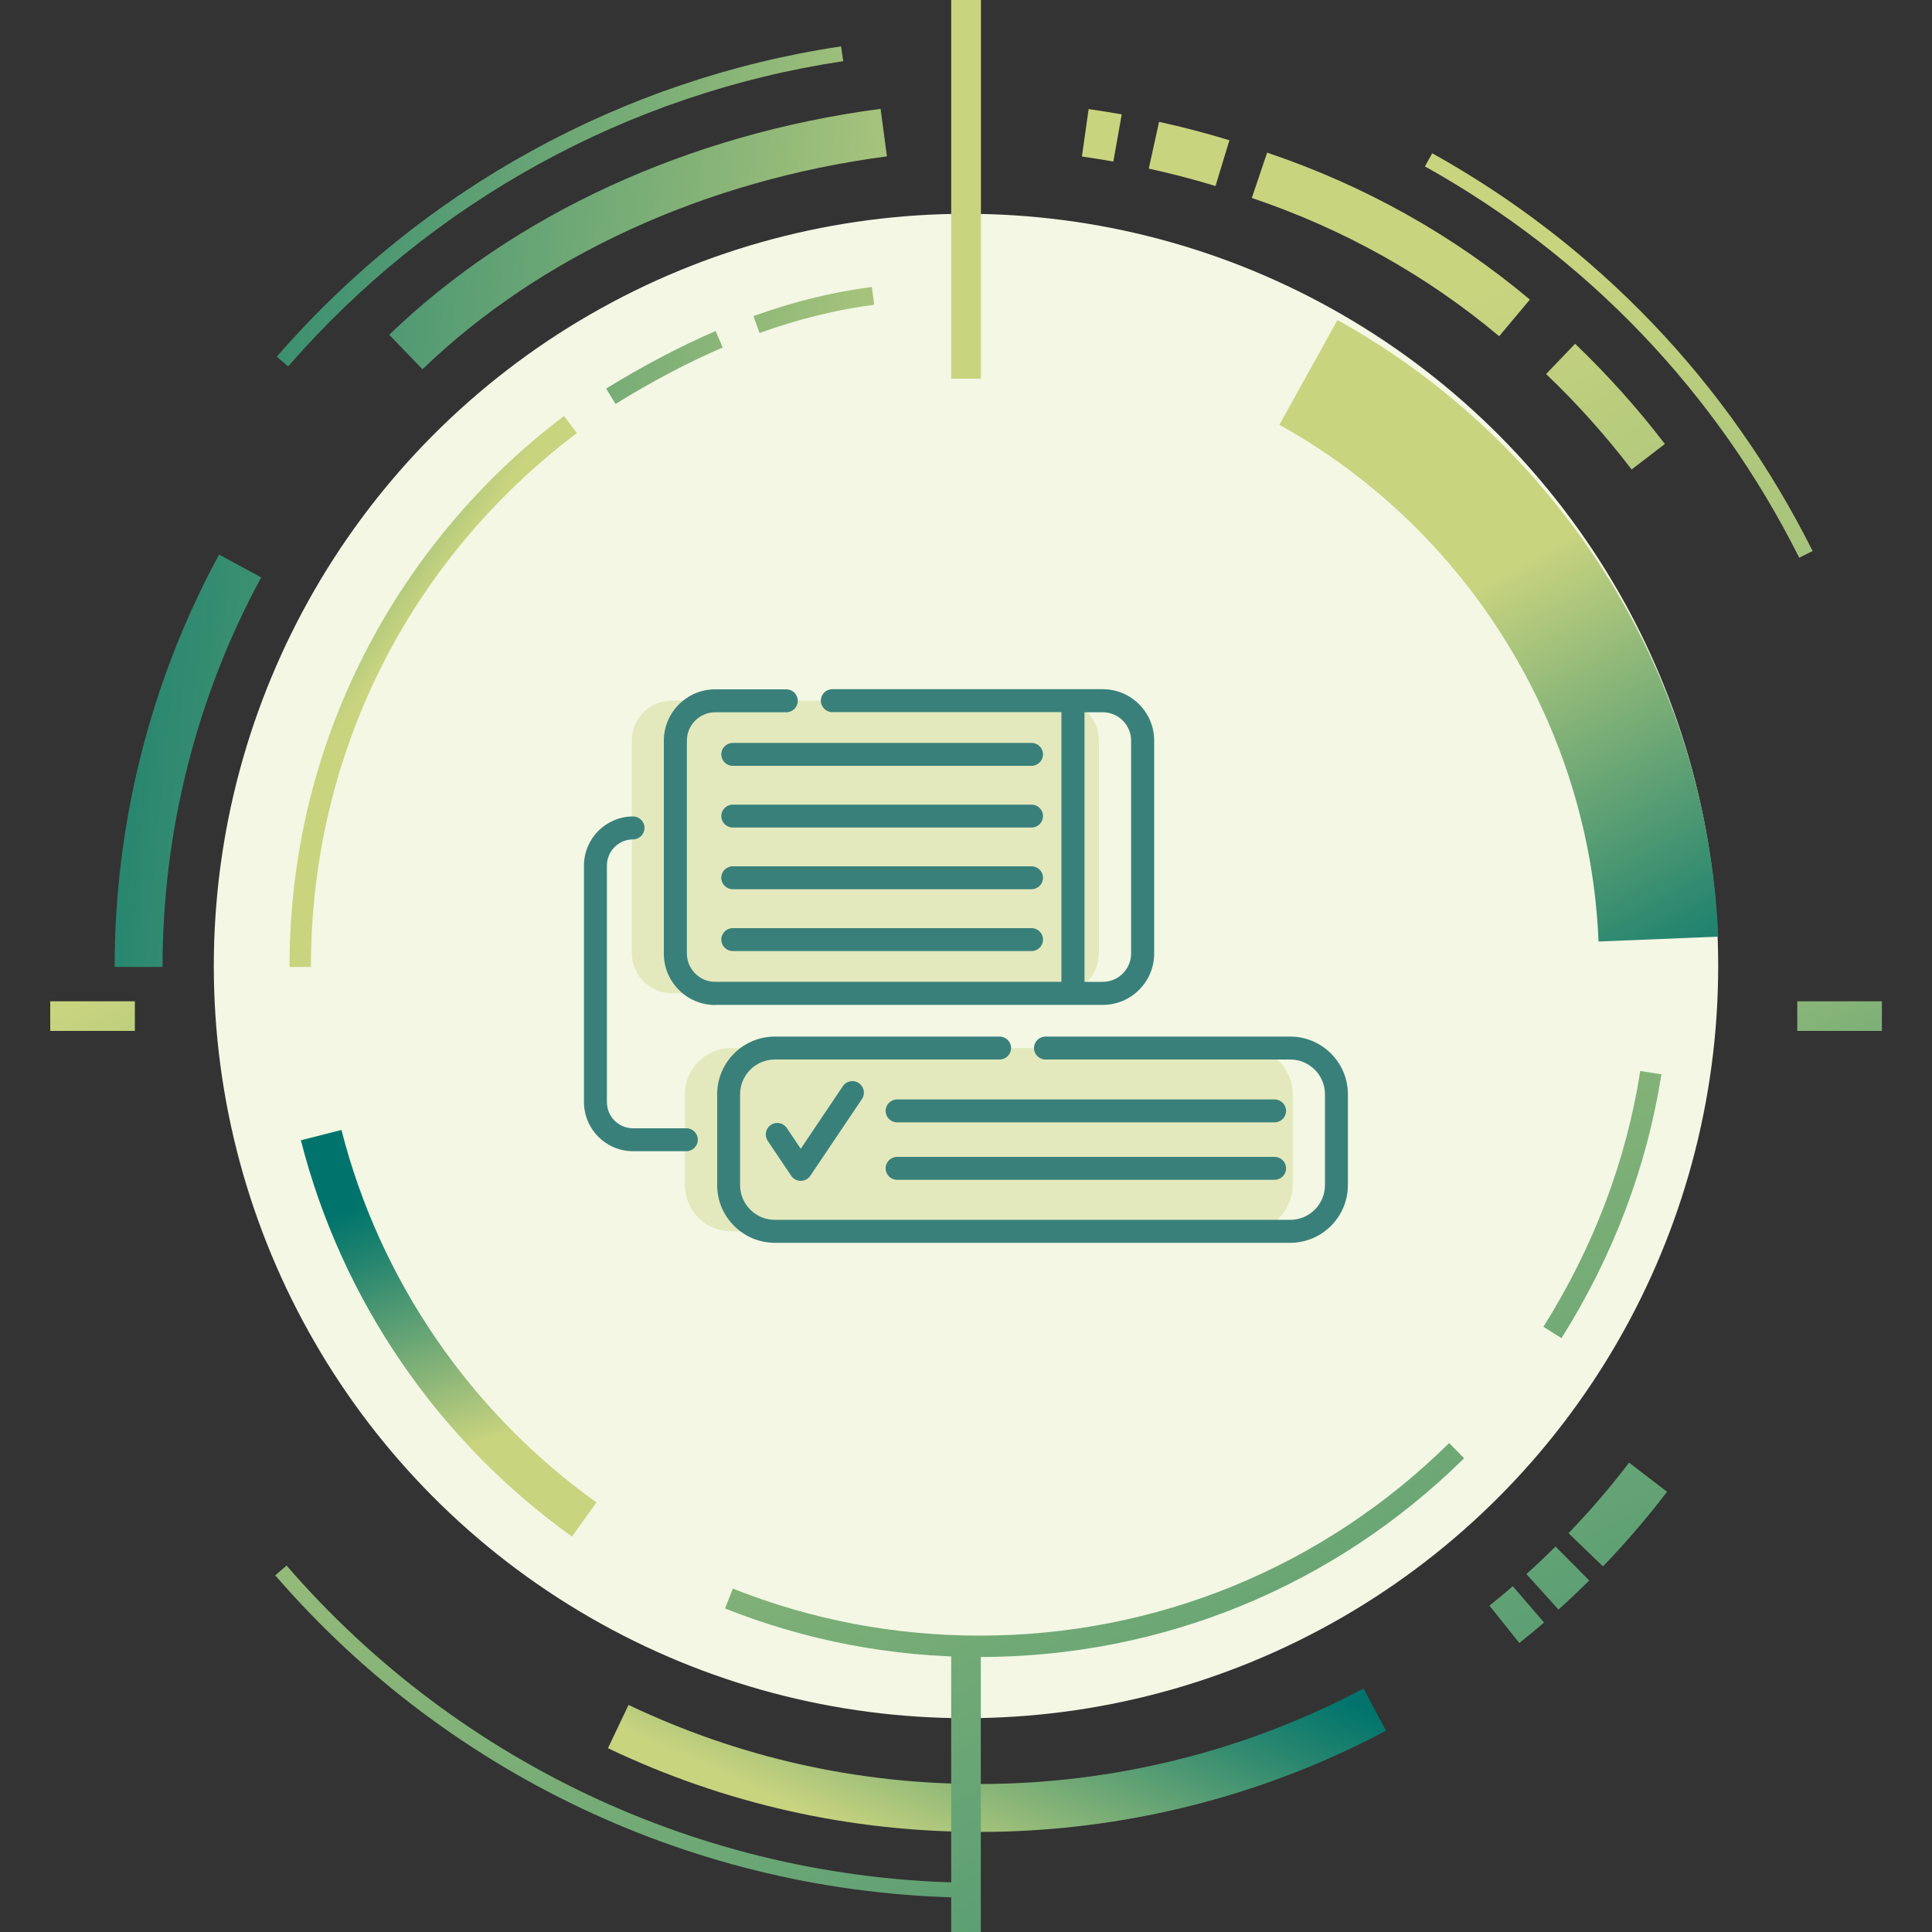 <?xml version="1.0" encoding="UTF-8"?>
<svg id="Capa_1" data-name="Capa 1" xmlns="http://www.w3.org/2000/svg" xmlns:xlink="http://www.w3.org/1999/xlink" viewBox="0 0 150 150">
  <rect x="0" y="0" width="150" height="150" fill="#333333" stroke="none"/>
  <defs>
    <style>
      .cls-1 {
        fill: #cbd57f;
        opacity: .4;
      }

      .cls-2 {
        fill: #39807b;
      }

      .cls-3 {
        fill: #f3f7e4;
      }

      .cls-4 {
        fill: url(#Nueva_muestra_de_degradado_2-16);
      }

      .cls-5 {
        fill: url(#Nueva_muestra_de_degradado_2-3);
      }

      .cls-6 {
        fill: url(#Nueva_muestra_de_degradado_2-11);
      }

      .cls-7 {
        fill: url(#Nueva_muestra_de_degradado_2-8);
      }

      .cls-8 {
        fill: url(#Nueva_muestra_de_degradado_2-4);
      }

      .cls-9 {
        fill: url(#Nueva_muestra_de_degradado_2-14);
      }

      .cls-10 {
        fill: url(#Nueva_muestra_de_degradado_2-5);
      }

      .cls-11 {
        fill: url(#Degradado_sin_nombre_2-3);
      }

      .cls-12 {
        fill: url(#Nueva_muestra_de_degradado_2-13);
      }

      .cls-13 {
        fill: url(#Nueva_muestra_de_degradado_2-19);
      }

      .cls-14 {
        fill: url(#Nueva_muestra_de_degradado_2-18);
      }

      .cls-15 {
        fill: url(#Degradado_sin_nombre_2);
      }

      .cls-16 {
        fill: url(#Nueva_muestra_de_degradado_2-7);
      }

      .cls-17 {
        fill: url(#Nueva_muestra_de_degradado_2-15);
      }

      .cls-18 {
        fill: url(#Nueva_muestra_de_degradado_2-9);
      }

      .cls-19 {
        fill: url(#Nueva_muestra_de_degradado_2);
      }

      .cls-20 {
        fill: url(#Nueva_muestra_de_degradado_2-20);
      }

      .cls-21 {
        fill: url(#Nueva_muestra_de_degradado_2-12);
      }

      .cls-22 {
        fill: url(#Nueva_muestra_de_degradado_2-17);
      }

      .cls-23 {
        fill: url(#Nueva_muestra_de_degradado_2-6);
      }

      .cls-24 {
        fill: url(#Nueva_muestra_de_degradado_2-10);
      }

      .cls-25 {
        fill: url(#Degradado_sin_nombre_2-2);
      }

      .cls-26 {
        fill: url(#Nueva_muestra_de_degradado_2-21);
      }

      .cls-27 {
        fill: url(#Nueva_muestra_de_degradado_2-2);
      }
    </style>
    <linearGradient id="Nueva_muestra_de_degradado_2" data-name="Nueva muestra de degradado 2" x1="101.34" y1="234.69" x2="17.05" y2="73.83" gradientUnits="userSpaceOnUse">
      <stop offset="0" stop-color="#00746c"/>
      <stop offset=".22" stop-color="#27866f"/>
      <stop offset=".7" stop-color="#89b578"/>
      <stop offset="1" stop-color="#c9d47f"/>
    </linearGradient>
    <linearGradient id="Nueva_muestra_de_degradado_2-2" data-name="Nueva muestra de degradado 2" x1="205.48" y1="180.12" x2="121.19" y2="19.26" xlink:href="#Nueva_muestra_de_degradado_2"/>
    <linearGradient id="Nueva_muestra_de_degradado_2-3" data-name="Nueva muestra de degradado 2" x1="-5.24" y1="11.33" x2="82.27" y2="19.7" xlink:href="#Nueva_muestra_de_degradado_2"/>
    <linearGradient id="Nueva_muestra_de_degradado_2-4" data-name="Nueva muestra de degradado 2" x1="83.27" y1="122.26" x2="72.65" y2="145.42" xlink:href="#Nueva_muestra_de_degradado_2"/>
    <linearGradient id="Nueva_muestra_de_degradado_2-5" data-name="Nueva muestra de degradado 2" x1="159.19" y1="204.38" x2="74.9" y2="43.52" xlink:href="#Nueva_muestra_de_degradado_2"/>
    <linearGradient id="Nueva_muestra_de_degradado_2-6" data-name="Nueva muestra de degradado 2" x1="162.87" y1="202.45" x2="78.58" y2="41.59" xlink:href="#Nueva_muestra_de_degradado_2"/>
    <linearGradient id="Nueva_muestra_de_degradado_2-7" data-name="Nueva muestra de degradado 2" x1="168.59" y1="199.46" x2="84.3" y2="38.59" xlink:href="#Nueva_muestra_de_degradado_2"/>
    <linearGradient id="Nueva_muestra_de_degradado_2-8" data-name="Nueva muestra de degradado 2" x1="203.06" y1="181.39" x2="118.77" y2="20.53" xlink:href="#Nueva_muestra_de_degradado_2"/>
    <linearGradient id="Degradado_sin_nombre_2" data-name="Degradado sin nombre 2" x1="195.1" y1="185.56" x2="110.81" y2="24.7" gradientUnits="userSpaceOnUse">
      <stop offset="0" stop-color="#00746c"/>
      <stop offset=".22" stop-color="#27866f"/>
      <stop offset=".7" stop-color="#89b578"/>
      <stop offset="1" stop-color="#c9d47f"/>
    </linearGradient>
    <linearGradient id="Nueva_muestra_de_degradado_2-9" data-name="Nueva muestra de degradado 2" x1="185.82" y1="190.43" x2="101.53" y2="29.56" xlink:href="#Nueva_muestra_de_degradado_2"/>
    <linearGradient id="Nueva_muestra_de_degradado_2-10" data-name="Nueva muestra de degradado 2" x1="181.12" y1="192.89" x2="96.82" y2="32.03" xlink:href="#Nueva_muestra_de_degradado_2"/>
    <linearGradient id="Nueva_muestra_de_degradado_2-11" data-name="Nueva muestra de degradado 2" x1="-5.42" y1="13.2" x2="82.09" y2="21.57" xlink:href="#Nueva_muestra_de_degradado_2"/>
    <linearGradient id="Nueva_muestra_de_degradado_2-12" data-name="Nueva muestra de degradado 2" x1="-9.6" y1="56.91" x2="77.91" y2="65.27" xlink:href="#Nueva_muestra_de_degradado_2"/>
    <linearGradient id="Nueva_muestra_de_degradado_2-13" data-name="Nueva muestra de degradado 2" x1="31.21" y1="92.53" x2="37.96" y2="111.84" xlink:href="#Nueva_muestra_de_degradado_2"/>
    <linearGradient id="Nueva_muestra_de_degradado_2-14" data-name="Nueva muestra de degradado 2" x1="136.05" y1="216.51" x2="51.76" y2="55.65" xlink:href="#Nueva_muestra_de_degradado_2"/>
    <linearGradient id="Nueva_muestra_de_degradado_2-15" data-name="Nueva muestra de degradado 2" x1="177.61" y1="194.73" x2="93.32" y2="33.87" xlink:href="#Nueva_muestra_de_degradado_2"/>
    <linearGradient id="Degradado_sin_nombre_2-2" data-name="Degradado sin nombre 2" x1="134.83" y1="79.49" x2="115.53" y2="44.98" xlink:href="#Degradado_sin_nombre_2"/>
    <linearGradient id="Nueva_muestra_de_degradado_2-16" data-name="Nueva muestra de degradado 2" x1="-5.83" y1="17.46" x2="81.68" y2="25.82" xlink:href="#Nueva_muestra_de_degradado_2"/>
    <linearGradient id="Nueva_muestra_de_degradado_2-17" data-name="Nueva muestra de degradado 2" x1="-6.35" y1="22.99" x2="81.15" y2="31.35" xlink:href="#Nueva_muestra_de_degradado_2"/>
    <linearGradient id="Degradado_sin_nombre_2-3" data-name="Degradado sin nombre 2" x1="10.87" y1="38.22" x2="29.85" y2="51.41" xlink:href="#Degradado_sin_nombre_2"/>
    <linearGradient id="Nueva_muestra_de_degradado_2-18" data-name="Nueva muestra de degradado 2" x1="119.94" y1="224.95" x2="35.64" y2="64.09" gradientTransform="translate(150 278.39) rotate(-180)" xlink:href="#Nueva_muestra_de_degradado_2"/>
    <linearGradient id="Nueva_muestra_de_degradado_2-19" data-name="Nueva muestra de degradado 2" x1="171.12" y1="198.13" x2="86.83" y2="37.27" gradientTransform="translate(150.01 29.4) rotate(-180)" xlink:href="#Nueva_muestra_de_degradado_2"/>
    <linearGradient id="Nueva_muestra_de_degradado_2-20" data-name="Nueva muestra de degradado 2" x1="42.03" y1="145.4" x2="6.51" y2="77.63" gradientTransform="translate(86.07 71.71) rotate(90)" xlink:href="#Nueva_muestra_de_degradado_2"/>
    <linearGradient id="Nueva_muestra_de_degradado_2-21" data-name="Nueva muestra de degradado 2" x1="166.73" y1="124.51" x2="131.21" y2="56.74" gradientTransform="translate(221.71 -63.93) rotate(90)" xlink:href="#Nueva_muestra_de_degradado_2"/>
  </defs>
  <circle class="cls-3" cx="75" cy="75" r="58.4"/>
  <g>
    <path class="cls-19" d="M76.06,147.34c-21.01,0-40.94-9.12-54.69-25.03l.88-.76c13.53,15.65,33.15,24.63,53.82,24.63v1.16Z"/>
    <path class="cls-27" d="M139.69,43.3c-6.44-12.86-16.48-23.37-29.06-30.38l.57-1.02c12.78,7.12,22.99,17.8,29.53,30.88l-1.04,.52Z"/>
    <path class="cls-5" d="M22.37,28.45l-.88-.76C32.79,14.68,48.35,6.13,65.3,3.6l.17,1.15c-16.68,2.49-31.98,10.91-43.1,23.7Z"/>
    <path class="cls-8" d="M76.06,142.23c-10.1,0-19.81-2.19-28.86-6.5l1.6-3.36c8.55,4.07,17.72,6.14,27.26,6.14,10.39,0,20.69-2.57,29.8-7.42l1.75,3.28c-9.64,5.14-20.55,7.86-31.55,7.86Z"/>
    <path class="cls-10" d="M117.96,127.56l-2.32-2.9c.62-.49,1.23-1,1.81-1.51l2.43,2.82c-.62,.54-1.27,1.07-1.92,1.59Z"/>
    <path class="cls-23" d="M121,124.97l-2.49-2.76c.77-.69,1.53-1.41,2.26-2.14l2.62,2.64c-.78,.77-1.58,1.53-2.39,2.26Z"/>
    <path class="cls-16" d="M124.46,121.62l-2.68-2.58c1.66-1.73,3.25-3.57,4.7-5.48l2.95,2.26c-1.54,2.02-3.22,3.97-4.98,5.8Z"/>
    <path class="cls-7" d="M126.67,36.44c-2.01-2.63-4.24-5.12-6.63-7.4l2.25-2.35c2.51,2.4,4.86,5.02,6.97,7.78l-2.58,1.98Z"/>
    <path class="cls-15" d="M116.39,26.1c-5.63-4.72-12.09-8.33-19.2-10.73l1.19-3.52c7.56,2.55,14.42,6.39,20.4,11.41l-2.39,2.85Z"/>
    <path class="cls-18" d="M94.36,14.44c-1.7-.52-3.44-.97-5.17-1.35l.8-3.63c1.83,.4,3.67,.88,5.46,1.43l-1.08,3.56Z"/>
    <path class="cls-24" d="M86.44,12.54c-.81-.14-1.63-.27-2.44-.39l.52-3.68c.85,.12,1.72,.26,2.57,.41l-.65,3.66Z"/>
    <path class="cls-6" d="M32.8,28.67l-2.58-2.68c9.7-9.35,23.25-15.58,38.15-17.54l.49,3.69c-14.12,1.86-26.93,7.73-36.06,16.53Z"/>
    <path class="cls-21" d="M12.62,75.07h-3.72c0-11.18,2.8-22.25,8.11-32.01l3.27,1.77c-5.01,9.22-7.66,19.68-7.66,30.24Z"/>
    <path class="cls-12" d="M44.41,119.3c-10.43-7.47-17.9-18.4-21.05-30.77l3.15-.8c2.96,11.62,9.99,21.9,19.8,28.92l-1.9,2.64Z"/>
    <path class="cls-9" d="M76.06,128.65c-6.83,0-13.48-1.27-19.77-3.77l.61-1.54c6.09,2.42,12.54,3.65,19.16,3.65,13.73,0,26.68-5.31,36.45-14.95l1.16,1.18c-10.09,9.95-23.45,15.43-37.62,15.43Z"/>
    <path class="cls-17" d="M121.23,103.89l-1.4-.88c3.9-6.2,6.43-12.89,7.52-19.86l1.64,.26c-1.13,7.2-3.74,14.09-7.76,20.49Z"/>
    <path class="cls-25" d="M124.11,73.1c-.67-16.65-10.17-32.02-24.78-40.12l4.51-8.13c8.48,4.7,15.68,11.52,20.84,19.73,5.3,8.44,8.31,18.17,8.72,28.14l-9.29,.38Z"/>
    <path class="cls-4" d="M58.97,25.85l-.47-1.31c3.07-1.11,6.16-1.87,9.19-2.26l.18,1.38c-2.92,.38-5.92,1.12-8.89,2.19Z"/>
    <path class="cls-22" d="M47.79,31.36l-.73-1.19c2.95-1.81,5.73-3.27,8.5-4.47l.55,1.28c-2.71,1.17-5.43,2.6-8.32,4.38Z"/>
    <path class="cls-11" d="M24.14,75.07h-1.66c0-8.54,1.95-16.71,5.8-24.27,3.67-7.21,9.03-13.61,15.51-18.5l1,1.32c-13.12,9.92-20.65,25.02-20.65,41.45Z"/>
    <rect class="cls-14" x="73.85" y="128.39" width="2.3" height="21.61" transform="translate(150 278.39) rotate(180)"/>
    <rect class="cls-13" x="73.85" width="2.31" height="29.4" transform="translate(150.01 29.4) rotate(180)"/>
  </g>
  <rect class="cls-20" x="6.03" y="75.61" width="2.3" height="6.57" transform="translate(-71.71 86.07) rotate(-90)"/>
  <rect class="cls-26" x="141.67" y="75.61" width="2.3" height="6.57" transform="translate(63.93 221.71) rotate(-90)"/>
  <g>
    <path class="cls-1" d="M56.77,81.37h40.01c.82,0,1.58,.27,2.18,.74,.86,.66,1.41,1.69,1.41,2.85v7.05c0,1.98-1.61,3.59-3.59,3.59H56.77c-1.98,0-3.59-1.61-3.59-3.59v-7.05c0-1.98,1.61-3.59,3.59-3.59Z"/>
    <path class="cls-1" d="M52.14,54.4h30.09c1.71,0,3.09,1.39,3.09,3.09v16.53c0,1.71-1.39,3.09-3.09,3.09h-30.08c-1.71,0-3.09-1.39-3.09-3.09v-16.53c0-1.71,1.39-3.09,3.09-3.09Z"/>
    <path class="cls-2" d="M55.53,78.02h30.09c2.2,0,3.99-1.79,3.99-3.99v-16.53c0-2.2-1.79-3.99-3.99-3.99h-21c-.49,0-.89,.4-.89,.89,0,.49,.4,.89,.89,.89h17.79s0,20.94,0,20.94h-26.88c-1.21,0-2.2-.99-2.2-2.2v-16.53c0-1.21,.99-2.2,2.2-2.2h5.52c.49,0,.89-.4,.89-.89,0-.49-.4-.89-.89-.89h-5.52c-2.2,0-3.99,1.79-3.99,3.99v16.53c0,2.2,1.79,3.99,3.99,3.99Zm28.67-22.72h1.42c1.21,0,2.2,.99,2.2,2.2v16.53c0,1.21-.99,2.2-2.2,2.2h-1.42s0-20.94,0-20.94Z"/>
    <path class="cls-2" d="M56.89,57.68h23.2c.49,0,.89,.4,.89,.89s-.4,.89-.89,.89h-23.2c-.49,0-.89-.4-.89-.89s.4-.89,.89-.89Z"/>
    <path class="cls-2" d="M56.89,62.47h23.2c.49,0,.89,.4,.89,.89,0,.49-.4,.89-.89,.89h-23.2c-.49,0-.89-.4-.89-.89,0-.49,.4-.89,.89-.89Z"/>
    <path class="cls-2" d="M56.89,67.26h23.2c.49,0,.89,.4,.89,.89,0,.49-.4,.89-.89,.89h-23.2c-.49,0-.89-.4-.89-.89s.4-.89,.89-.89Z"/>
    <path class="cls-2" d="M56.89,72.06h23.2c.49,0,.89,.4,.89,.89,0,.49-.4,.89-.89,.89h-23.2c-.49,0-.89-.4-.89-.89,0-.49,.4-.89,.89-.89Z"/>
    <path class="cls-2" d="M98.96,89.82c.49,0,.89,.4,.89,.89,0,.49-.4,.89-.89,.89h-29.31c-.49,0-.89-.4-.89-.89,0-.49,.4-.89,.89-.89h29.31Z"/>
    <path class="cls-2" d="M69.65,85.36h29.31c.49,0,.89,.4,.89,.89,0,.49-.4,.89-.89,.89h-29.31c-.49,0-.89-.4-.89-.89,0-.49,.4-.89,.89-.89Z"/>
    <path class="cls-2" d="M49.15,63.39c.49,0,.89,.4,.89,.89,0,.49-.4,.89-.89,.89-1.12,0-2.03,.91-2.03,2.03v18.37c0,1.12,.91,2.03,2.03,2.03h4.14c.49,0,.89,.4,.89,.89s-.4,.89-.89,.89h-4.14c-2.1,0-3.81-1.71-3.81-3.81v-18.37c0-2.1,1.71-3.81,3.81-3.81Z"/>
    <path class="cls-2" d="M60.16,80.48h17.45c.49,0,.89,.4,.89,.89,0,.49-.4,.89-.89,.89h-17.45c-1.49,0-2.7,1.21-2.7,2.7v7.05c0,1.49,1.21,2.7,2.7,2.7h40.01c1.49,0,2.7-1.21,2.7-2.7v-7.05c0-1.49-1.21-2.7-2.7-2.7h-19c-.49,0-.89-.4-.89-.89,0-.49,.4-.89,.89-.89h19c2.47,0,4.48,2.01,4.48,4.48v7.05c0,2.47-2.01,4.48-4.48,4.48H60.16c-2.47,0-4.48-2.01-4.48-4.48v-7.05c0-2.47,2.01-4.48,4.48-4.48Z"/>
    <path class="cls-2" d="M62.91,91.29l4.01-5.96c.28-.41,.17-.96-.24-1.24-.41-.28-.96-.17-1.24,.24l-3.27,4.86-1.08-1.61c-.28-.41-.83-.52-1.24-.24-.41,.27-.52,.83-.24,1.24l1.82,2.71c.35,.52,1.13,.52,1.48,0Z"/>
  </g>
</svg>